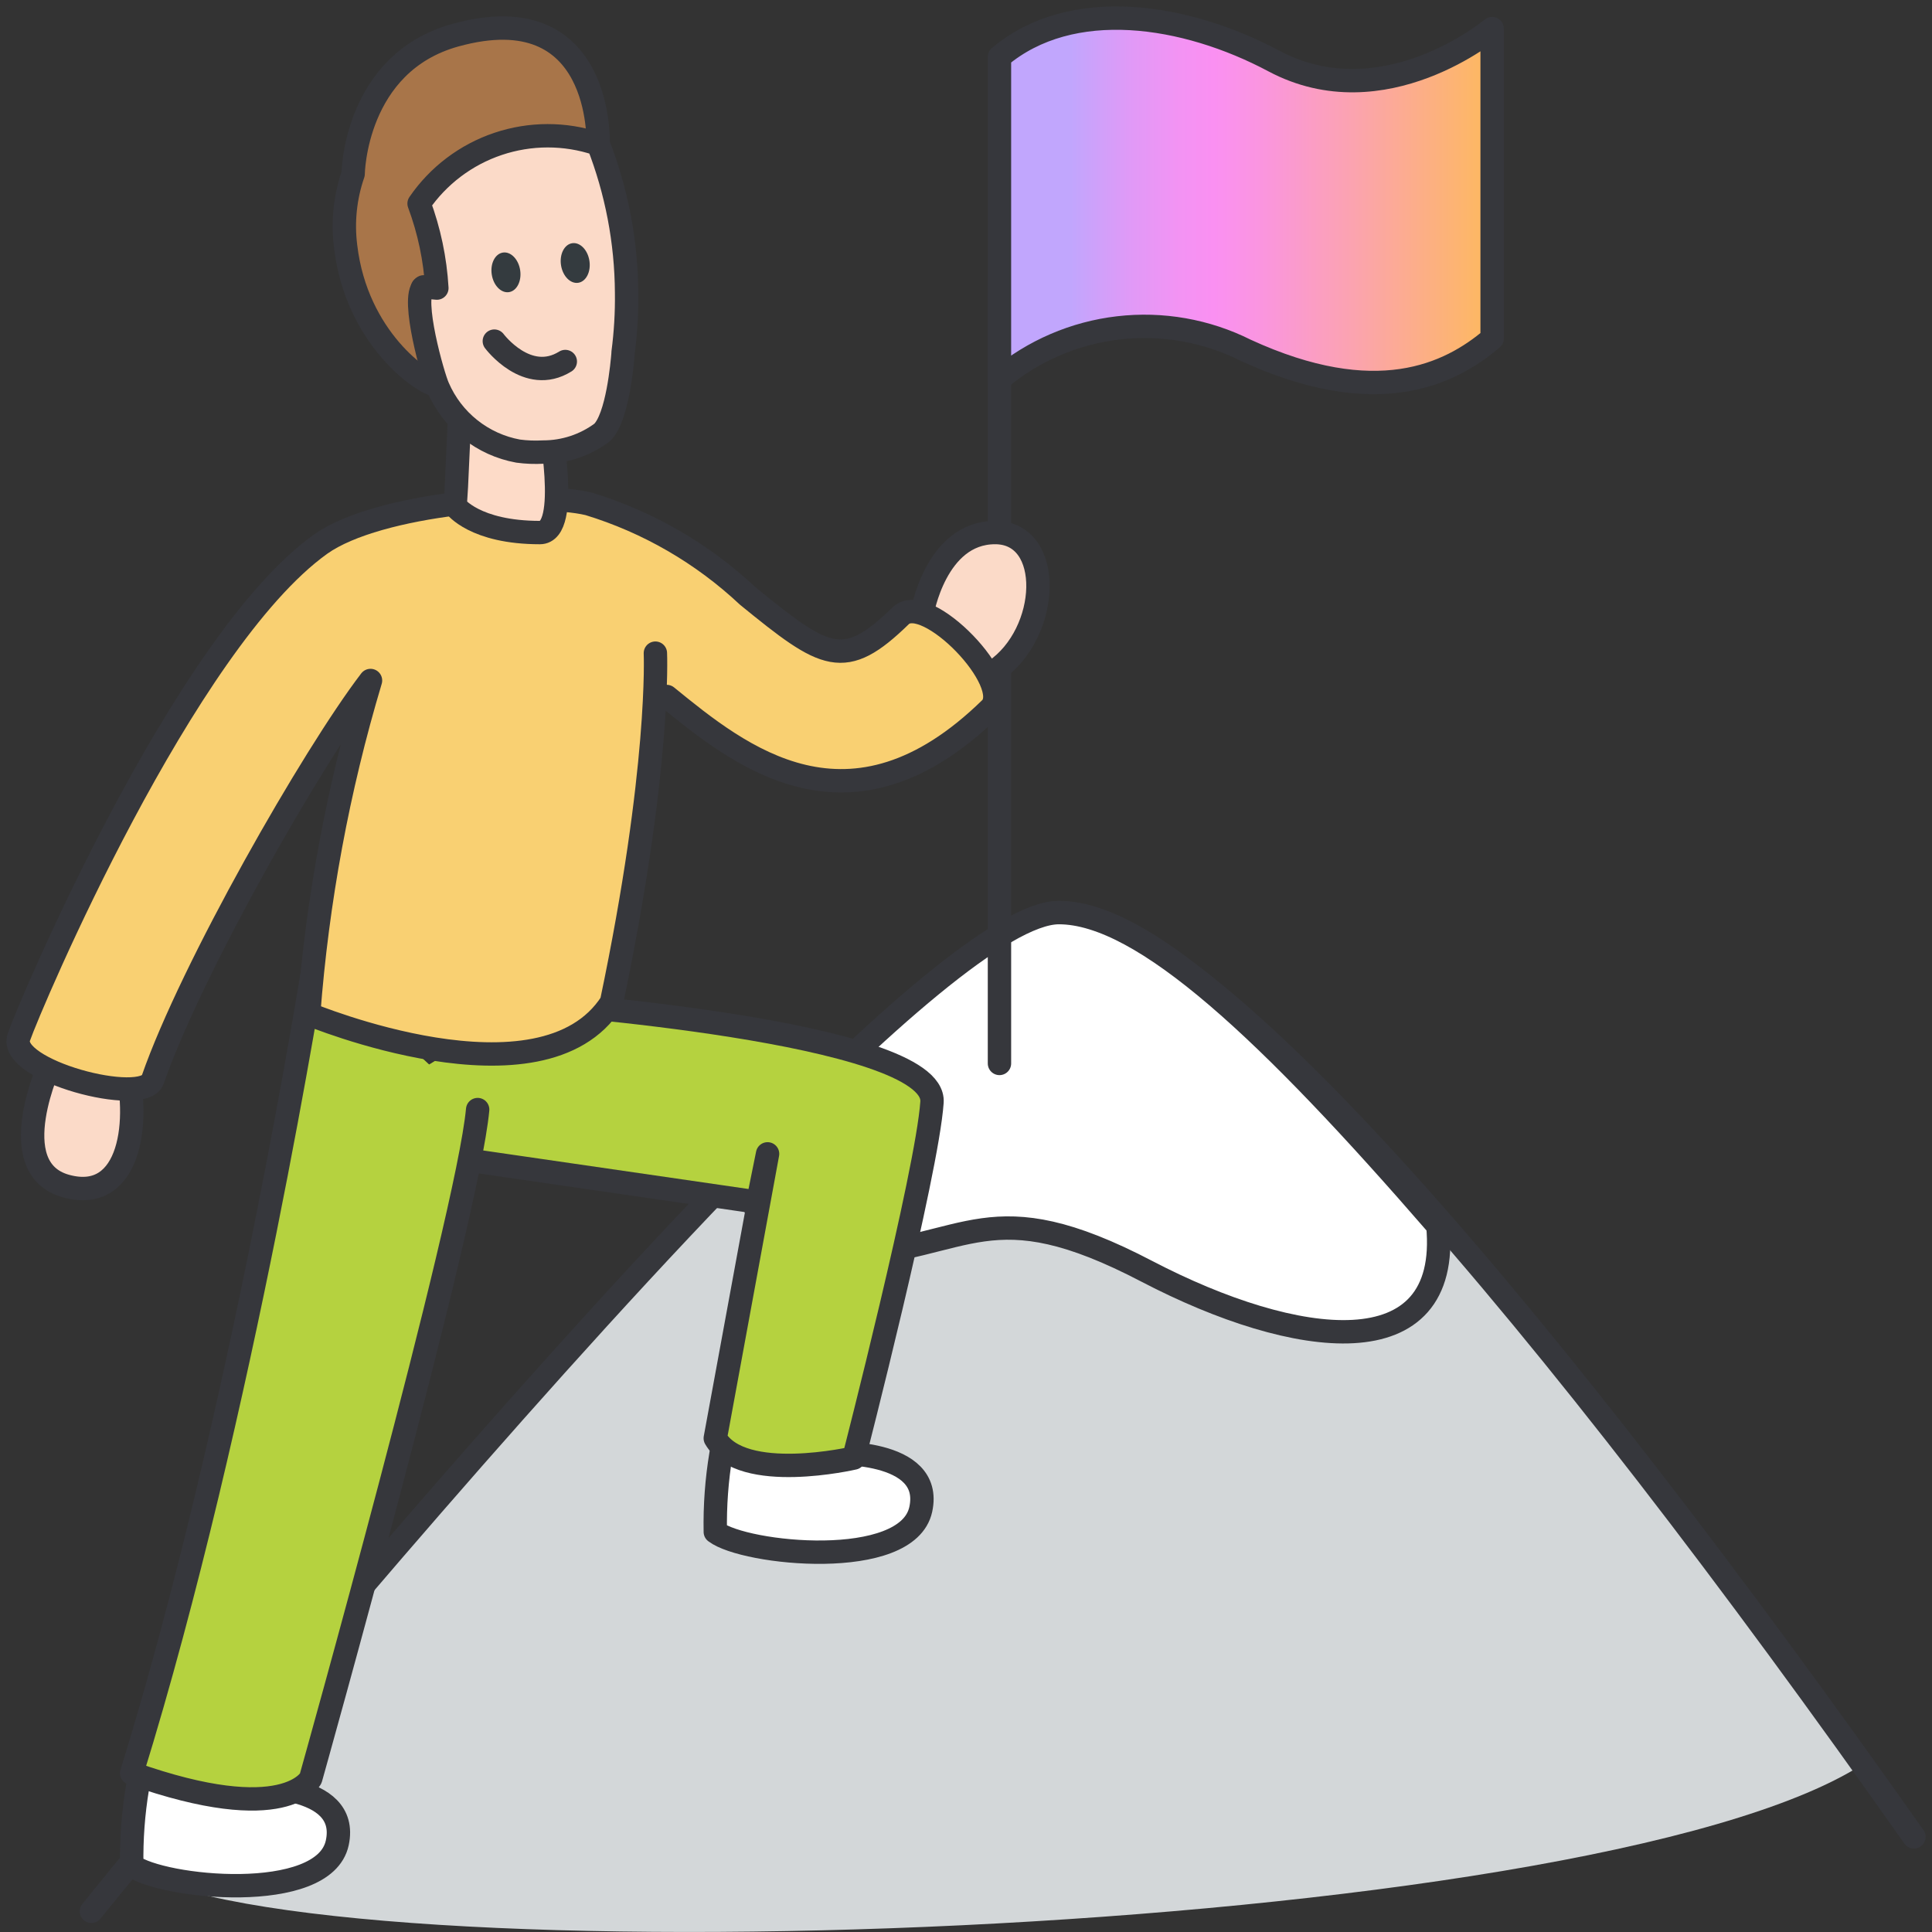 <svg width="124" height="124" viewBox="0 0 124 124" fill="none" xmlns="http://www.w3.org/2000/svg">
<rect x="0" y="0" width="124" height="124" fill="#333333" stroke="none"/>
<path d="M119.56 113.232C101.89 124.594 20.005 127.212 8.391 119.897C8.391 119.897 29.914 93.043 47.499 74.87C56.478 65.582 64.448 58.568 67.968 58.568C73.381 58.568 81.955 65.737 92.768 78.205C100.626 87.298 109.683 99.22 119.56 113.232Z" fill="#D3D7D9"/>
<path d="M5.867 122.673C5.867 122.673 57.535 58.573 67.971 58.573C77.333 58.573 99.436 84.68 122.841 117.894" stroke="#36373C" stroke-width="1.5" stroke-linecap="round" stroke-linejoin="round"/>
<path d="M92.284 78.662C93.152 87.905 83.15 86.567 73.628 81.607C63.44 76.277 62.231 80.143 54.098 80.611C48.501 80.938 47.508 74.891 47.508 74.891L47.492 74.874C56.471 65.587 64.441 58.573 67.962 58.573C73.374 58.573 81.468 66.194 92.278 78.662H92.284Z" fill="white" stroke="#36373C" stroke-width="1.5" stroke-linejoin="round"/>
<path d="M64.148 68.254V18.208V68.254Z" fill="white"/>
<path d="M64.148 68.254V18.208" stroke="#36373C" stroke-width="1.5" stroke-linecap="round" stroke-linejoin="round"/>
<path d="M64.148 3.653V24.324C66.318 22.511 68.97 21.37 71.779 21.044C74.587 20.717 77.43 21.217 79.958 22.484C88.311 26.325 93.02 24.065 95.768 21.728V1.835C95.768 1.835 88.817 7.677 81.753 3.912C76.074 0.888 68.774 -0.242 64.148 3.653Z" fill="url(#paint0_linear_29075_335198)" stroke="#36373C" stroke-width="1.5" stroke-linejoin="round"/>
<path d="M53.239 93.27C53.239 93.27 59.957 92.927 59.096 96.878C58.236 100.829 47.794 99.76 45.91 98.32C45.847 94.967 46.402 91.632 47.549 88.482M15.788 114.677C15.788 114.677 22.504 114.334 21.645 118.285C20.787 122.236 10.343 121.167 8.458 119.725C8.396 116.375 8.951 113.043 10.096 109.895" fill="white"/>
<path d="M53.239 93.27C53.239 93.27 59.957 92.927 59.096 96.878C58.236 100.829 47.794 99.76 45.91 98.32C45.847 94.967 46.402 91.632 47.549 88.482M15.788 114.677C15.788 114.677 22.504 114.334 21.645 118.285C20.787 122.236 10.343 121.167 8.458 119.725C8.396 116.375 8.951 113.043 10.096 109.895" stroke="#36373C" stroke-width="1.5" stroke-linecap="round" stroke-linejoin="round"/>
<path d="M59.179 39.377C59.179 39.377 60.037 34.191 63.856 34.18C67.676 34.169 67.403 40.642 63.856 43.054M3.295 68.079C3.295 68.079 0.04 74.976 4.247 76.128C8.453 77.279 9.052 71.768 8.012 68.079" fill="#FBDAC8"/>
<path d="M59.179 39.377C59.179 39.377 60.037 34.191 63.856 34.18C67.676 34.169 67.403 40.642 63.856 43.054M3.295 68.079C3.295 68.079 0.04 74.976 4.247 76.128C8.453 77.279 9.052 71.768 8.012 68.079" stroke="#36373C" stroke-width="1.5" stroke-linecap="round" stroke-linejoin="round"/>
<path d="M34.018 64.334C34.018 64.334 60.129 66.185 59.818 70.739C59.506 75.293 54.8 93.58 54.8 93.58C54.8 93.58 47.618 95.251 45.908 92.31L49.264 74.057L48.636 77.157L19.961 72.993" fill="#B5D23F"/>
<path d="M34.018 64.334C34.018 64.334 60.129 66.185 59.818 70.739C59.506 75.293 54.8 93.58 54.8 93.58C54.8 93.58 47.618 95.251 45.908 92.31L49.264 74.057L48.636 77.157L19.961 72.993" stroke="#36373C" stroke-width="1.5" stroke-linecap="round" stroke-linejoin="round"/>
<path d="M20.202 61.501C20.202 61.501 15.585 90.771 8.453 113.807C18.348 117.318 19.943 114.14 19.943 114.14C19.943 114.14 29.998 78.326 30.657 71.215" fill="#B5D23F"/>
<path d="M20.202 61.501C20.202 61.501 15.585 90.771 8.453 113.807C18.348 117.318 19.943 114.14 19.943 114.14C19.943 114.14 29.998 78.326 30.657 71.215" stroke="#36373C" stroke-width="1.5" stroke-linecap="round" stroke-linejoin="round"/>
<path d="M42.791 44.702C47.475 48.518 54.546 54.283 63.561 45.477C65.196 43.88 59.442 37.924 57.809 39.522C54.174 43.065 52.988 42.324 47.988 38.248C45.081 35.521 41.587 33.499 37.775 32.336C34.349 31.513 24.29 32.282 20.57 34.929C11.816 41.194 1.953 64.421 1.209 66.568C0.465 68.715 9.209 71.01 9.802 69.297C12.282 62.154 20.091 48.501 23.78 43.676C21.692 50.648 20.362 57.824 19.811 65.081C19.811 65.081 34.785 71.323 39.249 64.334C42.402 49.299 42.064 41.921 42.064 41.921" fill="#F9D072"/>
<path d="M42.791 44.702C47.475 48.518 54.546 54.283 63.561 45.477C65.196 43.88 59.442 37.924 57.809 39.522C54.174 43.065 52.988 42.324 47.988 38.248C45.081 35.521 41.587 33.499 37.775 32.336C34.349 31.513 24.29 32.282 20.57 34.929C11.816 41.194 1.953 64.421 1.209 66.568C0.465 68.715 9.209 71.01 9.802 69.297C12.282 62.154 20.091 48.501 23.78 43.676C21.692 50.648 20.362 57.824 19.811 65.081C19.811 65.081 34.785 71.323 39.249 64.334C42.402 49.299 42.064 41.921 42.064 41.921" stroke="#36373C" stroke-width="1.5" stroke-linecap="round" stroke-linejoin="round"/>
<path d="M29.227 32.491C29.227 32.491 30.467 34.181 34.652 34.181C36.659 34.181 35.237 27.026 35.21 26.685C34.692 26.831 31.8 28.74 29.597 24.723C29.577 24.761 29.248 32.414 29.227 32.491Z" fill="#FDDBC8" stroke="#36373C" stroke-width="1.5" stroke-linejoin="round"/>
<path d="M22.184 15.821C22.88 21.711 27.163 24.643 28.04 24.723C28.011 24.681 27.984 24.634 27.962 24.588C27.913 24.506 27.105 19.125 27.105 19.125C27.137 18.909 27.14 18.69 27.116 18.473C27.116 18.473 28.046 18.498 28.046 18.49C27.987 16.718 27.773 14.955 27.409 13.22C31.426 13.216 35.314 11.796 38.388 9.21C38.388 9.21 38.743 -0.369 29.23 2.257C22.75 4.046 22.665 11.16 22.665 11.16C22.148 12.656 21.984 14.251 22.184 15.821Z" fill="#A87549" stroke="#36373C" stroke-width="1.5" stroke-linejoin="round"/>
<path d="M38.637 27.765C37.545 28.578 36.22 29.016 34.859 29.014C34.323 29.044 33.785 29.024 33.252 28.952C32.125 28.747 31.067 28.266 30.171 27.553C29.274 26.841 28.568 25.918 28.114 24.866C27.804 24.205 26.35 19.113 27.193 18.411L28.039 18.49C27.931 16.635 27.546 14.806 26.898 13.065C28.128 11.271 29.909 9.926 31.971 9.234C34.033 8.542 36.265 8.54 38.328 9.229L38.351 9.194C38.361 9.2 38.37 9.203 38.381 9.205C39.576 12.262 40.198 15.512 40.216 18.794C40.233 20.076 40.157 21.359 39.99 22.63V22.69C39.942 23.279 39.636 26.827 38.637 27.765Z" fill="#FBDAC8" stroke="#36373C" stroke-width="1.5" stroke-linejoin="round"/>
<path d="M32.668 18.75C33.171 18.673 33.492 18.042 33.385 17.34C33.278 16.639 32.782 16.133 32.279 16.21C31.775 16.287 31.454 16.918 31.562 17.619C31.669 18.321 32.164 18.827 32.668 18.75Z" fill="#343B3F"/>
<path d="M37.113 18.15C37.617 18.073 37.938 17.442 37.83 16.74C37.723 16.039 37.228 15.533 36.724 15.61C36.221 15.687 35.9 16.318 36.007 17.02C36.114 17.721 36.61 18.227 37.113 18.15Z" fill="#343B3F"/>
<path d="M31.727 21.894C31.727 21.894 33.836 24.723 36.282 23.203" stroke="#36373C" stroke-width="1.5" stroke-linecap="round" stroke-linejoin="round"/>
<defs>
<linearGradient id="paint0_linear_29075_335198" x1="64.148" y1="12.857" x2="95.759" y2="12.857" gradientUnits="userSpaceOnUse">
<stop offset="0.145" stop-color="#C1A6FD"/>
<stop offset="0.261" stop-color="#DF9AF7"/>
<stop offset="0.365" stop-color="#F393F3"/>
<stop offset="0.435" stop-color="#FA90F2"/>
<stop offset="0.528" stop-color="#FA95E0"/>
<stop offset="0.716" stop-color="#FBA3B0"/>
<stop offset="0.98" stop-color="#FDB863"/>
<stop offset="1" stop-color="#FDBA5D"/>
</linearGradient>
</defs>
</svg>
